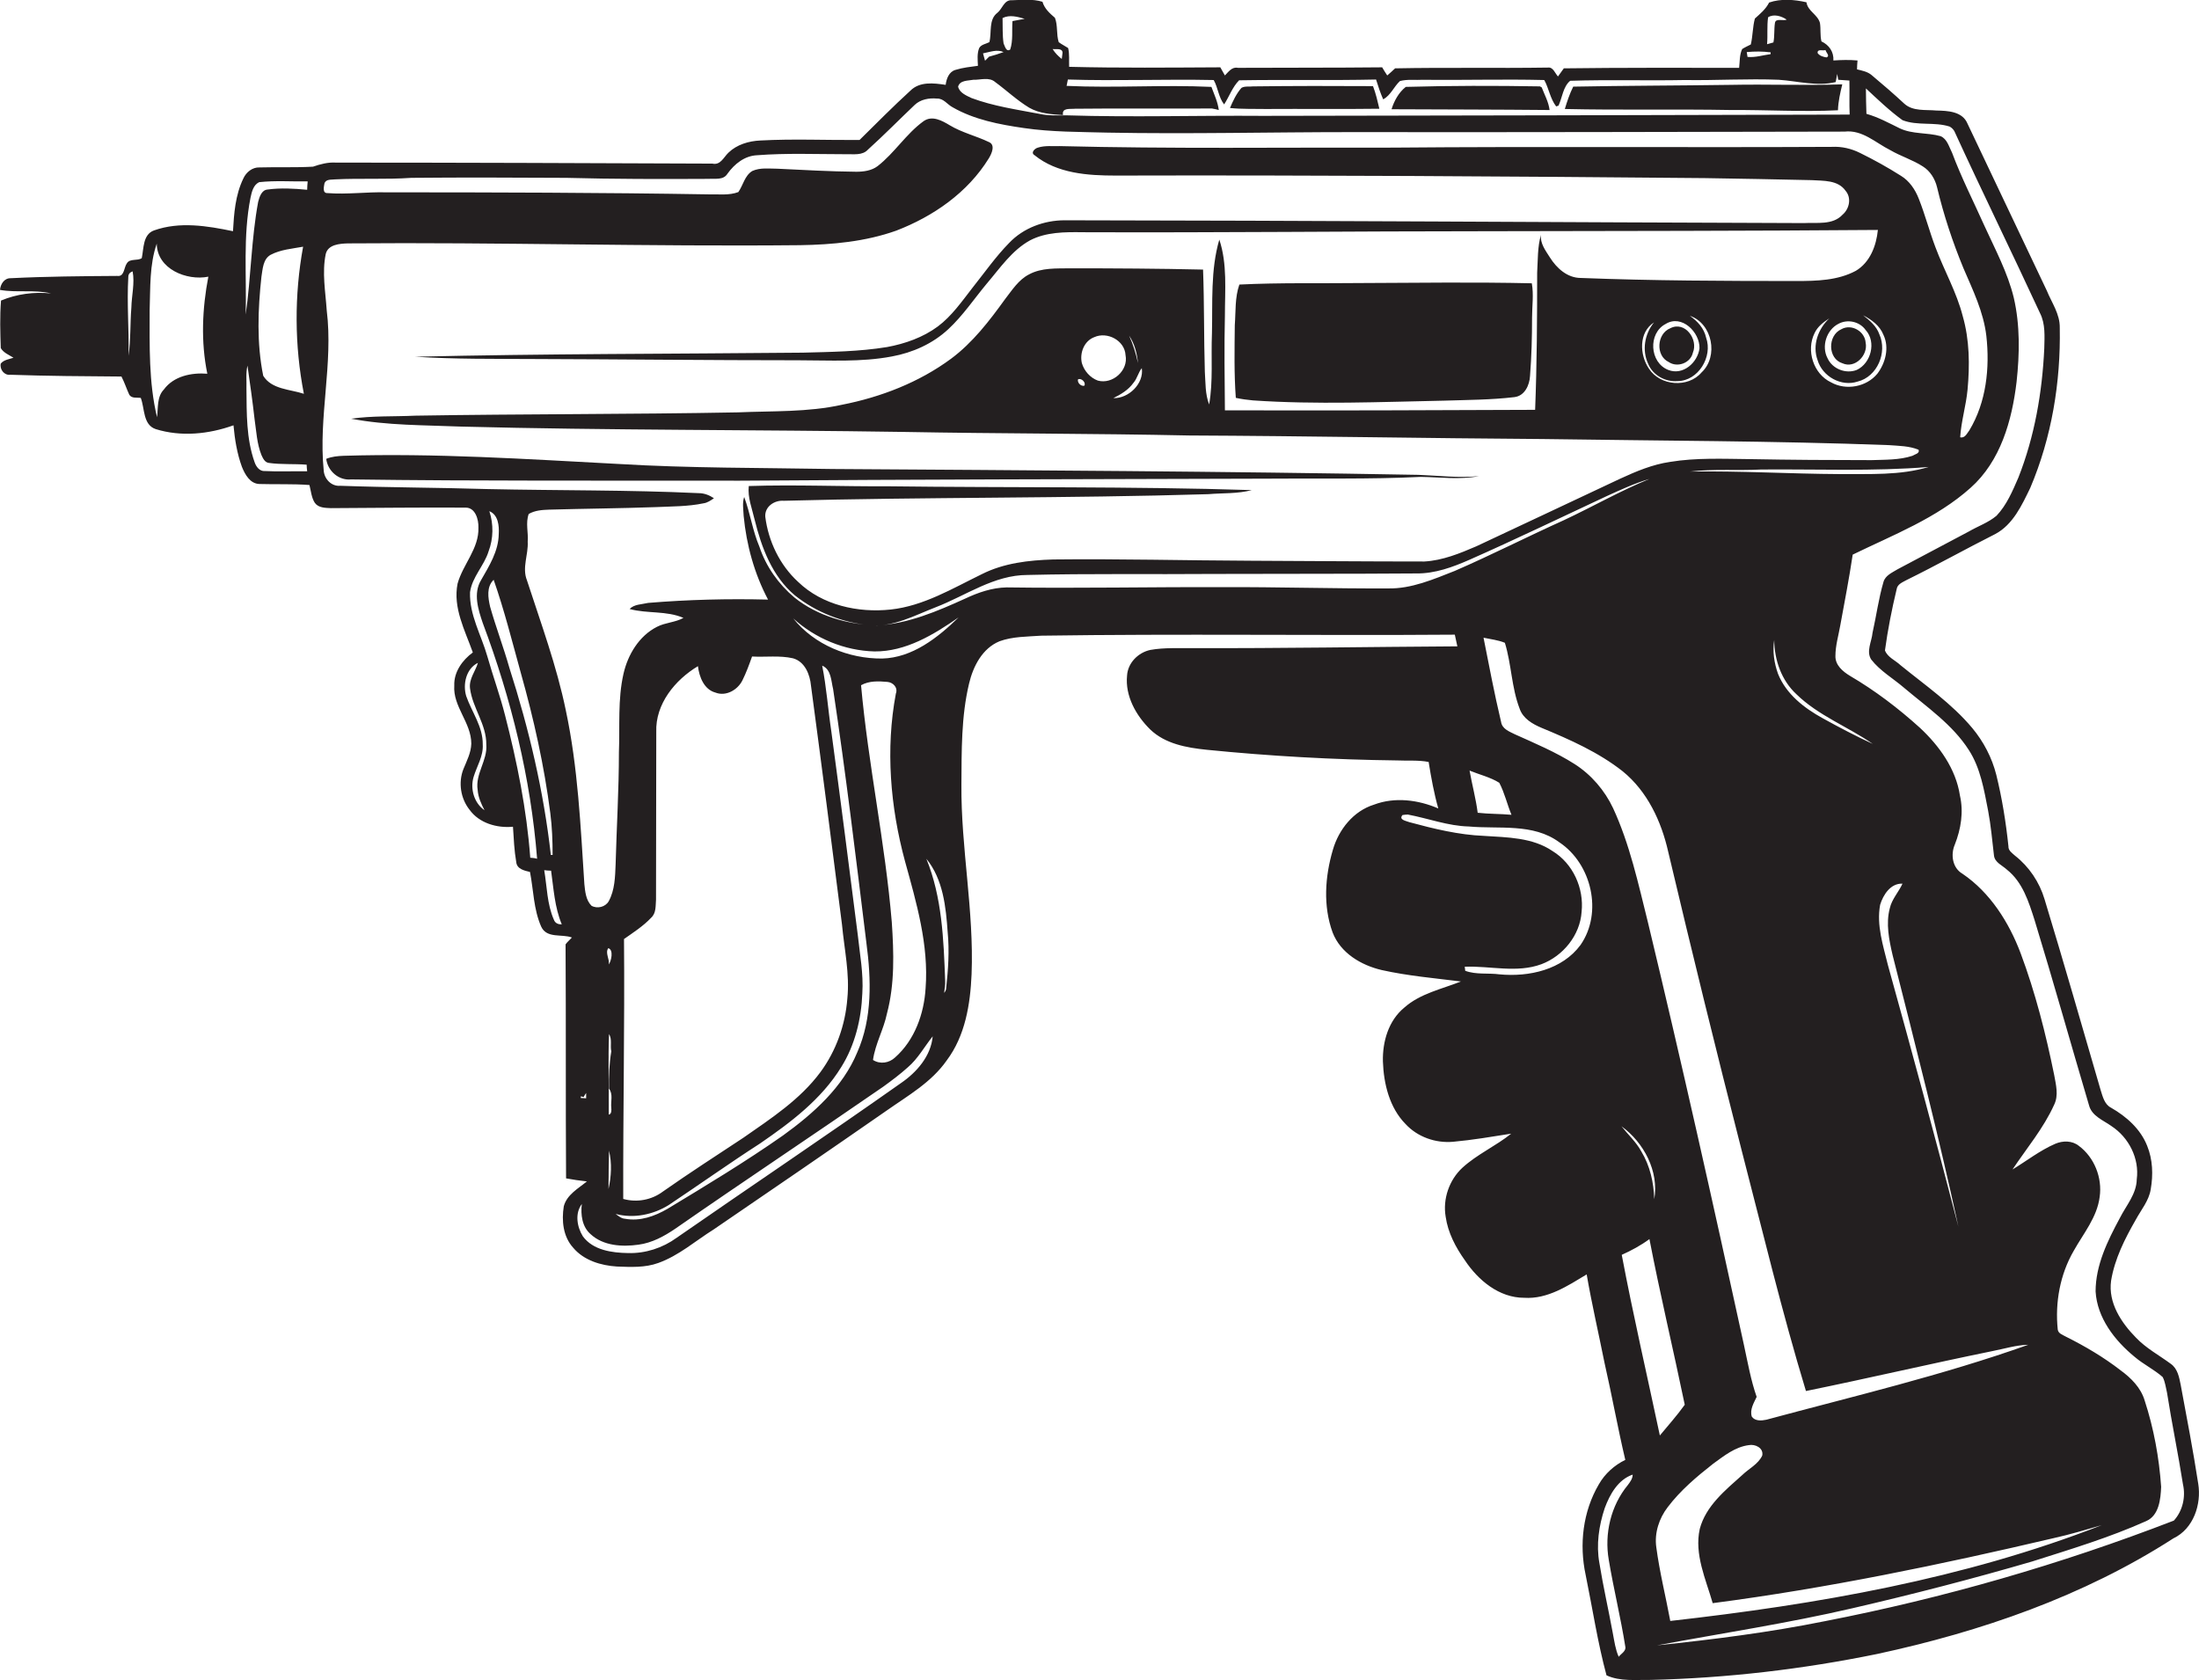 <?xml version="1.0" encoding="utf-8"?>
<!-- Generator: Adobe Illustrator 19.2.0, SVG Export Plug-In . SVG Version: 6.00 Build 0)  -->
<svg version="1.1" id="Layer_1" xmlns="http://www.w3.org/2000/svg" xmlns:xlink="http://www.w3.org/1999/xlink" x="0px" y="0px"
	 viewBox="0 0 865.5 661.4" style="enable-background:new 0 0 865.5 661.4;" xml:space="preserve">
<style type="text/css">
	.st0{fill:#231F20;}
</style>
<g>
	<path class="st0" d="M865.2,584c-2-13-4.5-26-6.9-38.9c-0.6-3-1.2-6.4-3.9-8.3c-4.6-3.4-9.7-6.1-13.7-10.3
		c-5.8-5.9-11-13.7-9.8-22.4c1.4-8.6,5.4-16.5,9.7-24c2.1-3.9,5.2-7.5,5.9-12c1-5.7,0.8-11.7-1.4-17.1c-2.6-6.6-8.1-11.5-14.2-15
		c-2.6-1.3-3.3-4.4-4.1-6.9c-7.3-25.1-14.5-50.2-22.1-75.2c-2-6.7-6.1-12.8-11.6-17.1c-1.1-1-2.7-2-2.6-3.7
		c-1-9.5-2.5-18.9-4.8-28.2c-1.7-6.7-5-13-9.4-18.3c-8.1-9.7-18.6-16.9-28.3-24.8c-2-1.9-5.1-3.1-6.1-5.8c1.1-8.1,2.7-16.2,4.6-24.1
		c0.3-2,2.3-2.7,3.9-3.6c11.8-5.8,23.2-12.2,34.9-18.1c7-3.7,10.5-11.4,13.8-18.2c8.4-19.8,12-41.5,11.6-63
		c0.1-5.4-3.2-9.9-5.1-14.6c-10.4-21.9-20.8-43.8-31.2-65.7c-2-4.9-7.8-5.1-12.3-5.2c-4.2-0.4-9.2,0.4-12.6-2.7
		c-4.2-3.9-8.5-7.6-12.8-11.2c-1.6-1.4-3.8-1.8-5.8-2.3c0-0.9,0.1-2.6,0.2-3.5c-3.2-0.3-6.4-0.2-9.5,0c0.2-3.4-1.7-6.1-4.7-7.5
		c-0.6-2.4-0.2-4.9-0.6-7.3c-0.9-3.3-4.8-4.6-5.3-8.1c-4.8-1.1-10.1-1.5-14.7,0.1c-1.3,2.6-3.5,4.4-5.6,6.3
		c-0.9,3.3-0.8,6.8-1.6,10.2c-1.2,0.6-2.3,1.1-3.4,1.8c-1.1,2.3-0.9,4.9-1.2,7.4c-23,0-46-0.1-69,0.2c-0.8,1.1-1.5,2.1-2.3,3.2
		c-1.2-1.3-1.9-3.8-4-3.5c-20,0.3-40-0.1-60.1,0.3c-1,1-2.1,1.9-3.1,2.8c-0.7-1.1-1.4-2.1-2-3.2c-18.9,0.2-37.9,0.1-56.8,0.2
		c-2.3-0.5-3.7,1.6-5.1,3c-0.6-1-1.2-2.1-1.8-3.2c-19.8,0.1-39.7,0.3-59.5-0.2c-0.1-2.5,0.2-5-0.4-7.4c-1.2-0.8-2.5-1.4-3.7-2.3
		c-1-3.1-0.3-6.6-1.5-9.6c-2.1-1.8-4.1-3.6-4.9-6.3c-3.9-1.2-8.1-0.7-12.1-0.6c-3-0.2-3.7,3.4-5.6,4.9c-3.6,2.7-2.2,7.8-3.2,11.6
		c-1.4,0.7-3.2,0.9-4,2.3c-0.9,2.2-0.6,4.7-0.5,7c-2.9,0.4-5.9,0.7-8.8,1.6c-2.6,0.7-3.6,3.5-3.9,5.9c-4.7-0.7-10.2-1.4-13.9,2.3
		c-6.9,6.3-13.4,12.9-20,19.4c-13,0.1-26-0.5-39,0.2c-4.6,0.2-9.3,1.6-12.6,4.8c-1.9,1.8-3.1,5-6.3,4.3C231,64.2,181.6,64,132.2,64
		c-3.1-0.2-6.1,0.6-9,1.6c-7,0.4-14,0.1-21.1,0.3c-2.8-0.1-5.2,1.9-6.3,4.3C92.6,76.8,92.1,84,91.7,91c-10.1-2.1-21-3.9-31.1-0.3
		c-4.4,1.6-4,7.1-4.8,10.9c-1.7,1.2-4.7,0-5.9,2.1c-1.2,1.7-0.9,5.3-3.8,4.9c-13.9,0.1-27.9,0.2-41.8,0.9c-2.6-0.1-4.1,2.3-4.3,4.6
		c6.6,1.2,13.5-0.2,20.1,1.4c-6.7-0.7-13.5,0.2-19.7,2.8c-0.5,6.2-0.3,12.5-0.1,18.7c1.1,1.9,3.3,2.7,5,3.8c-1.7,0.6-3.8,0.8-5,2.3
		c-0.5,2.3,1.4,4.7,3.7,4.4c14.6,0.5,29.2,0.6,43.8,0.7c1.2,2.3,2,4.8,3.1,7.2c1,1.5,3,1,4.5,1.2c1.6,4.1,0.8,10.6,5.9,12.3
		c10,3.1,20.8,2,30.6-1.5c0.5,5.5,1.4,11.1,3.3,16.3c1.2,3,3.2,6.7,6.9,6.8c6.5,0.2,13.1-0.1,19.7,0.4c0.6,2.4,0.8,5,2.1,7
		c1.4,2,4.1,2,6.3,2.1c17.7-0.1,35.4-0.3,53-0.2c3.9-0.1,5.2,4.7,5.1,7.8c0.3,8.3-6.1,14.5-8.2,22.1c-1.9,9.5,2.9,18.4,6,27.1
		c-4.1,3-7.5,7.7-7.3,13c-0.6,8.3,6.7,14.6,6.7,22.9c-0.1,3.6-1.8,6.8-3.1,10c-2.1,5.3-1.1,11.6,2.4,16c3.8,5.3,10.8,7.3,17.1,6.7
		c0.3,4.7,0.5,9.4,1.3,14c0.3,2.7,3.3,3.3,5.4,3.8c1.4,7.2,1.4,14.7,4.4,21.5c2.2,4.8,8.1,2.8,12.1,4.3c-0.8,0.9-1.8,1.7-2.5,2.7
		c0.2,30.7,0,61.4,0.2,92.1c2.7,0.5,5.4,0.9,8.2,1.2c-3.4,2.8-7.9,5.2-9.1,9.8c-0.9,5.6-0.3,11.9,3.7,16.3c4.2,5,10.9,7,17.2,7.4
		c5.5,0.2,11.1,0.5,16.3-1.4c8.1-2.9,14.6-8.7,21.8-13.2c22.7-15.5,45.5-31.1,68.1-46.8c8.4-5.9,17.6-11.1,23.6-19.7
		c7.3-9.7,9.3-22.1,9.8-33.9c1-25-4.2-49.7-4-74.7c0.1-13.3-0.1-26.7,3-39.7c1.6-6.8,5.2-13.9,12-16.7c5.2-1.9,10.9-1.8,16.4-2.2
		c54.3-0.8,108.5,0,162.8-0.4c0.3,1.5,0.7,3.1,1,4.6c-34.6,0.2-69.2,0.8-103.8,0.7c-5.7,0.1-11.4-0.3-17,0.7
		c-4.8,1-8.9,5.1-9.2,10.1c-0.8,8,3.5,15.7,9.1,21.2c5.9,5.7,14.4,7.2,22.2,8c24.9,2.5,49.9,3.9,75,4.2c4.1,0.2,8.3-0.2,12.4,0.6
		c1,6.2,2.1,12.3,3.8,18.3c-7.9-3.4-17.1-4.6-25.3-1.5c-8.1,2.5-13.9,9.8-16.2,17.8c-3.1,10.5-3.9,22.1-0.1,32.5
		c3.1,8.1,11.2,12.9,19.3,14.8c10.3,2.3,20.8,3.2,31.2,4.5c-7.5,3-16,4.7-22.3,10.3c-6.2,5.1-8.6,13.4-8.4,21.2
		c0.3,8.8,2.6,18.2,8.9,24.6c4.7,5.1,11.8,7.6,18.7,7c7.7-0.7,15.3-2,22.9-3.2c-6.1,4.9-13.4,8.1-19.2,13.4
		c-5.2,4.8-7.8,12.3-6.6,19.3c0.9,6.3,3.9,12,7.6,17.2c5.2,7.8,13.4,14.7,23.3,14.7c9.2,0.6,17.1-4.7,24.6-9.2
		c2,11.6,4.7,23.2,7,34.7c2.9,12.7,5.2,25.6,8.2,38.3c-4.3,2.1-8,5.4-10.4,9.6c-6.3,10.7-7.8,23.7-5.2,35.7
		c2.7,13.2,4.7,26.5,8.2,39.5c5.4,2.5,11.6,1.7,17.4,1.8c29.9-0.7,59.8-4.2,89.1-10.2c40.9-8.8,81.2-22.7,116.6-45.5
		C863.4,601.7,866.5,592,865.2,584z M51.7,121.1c-0.5,6.3-0.2,12.6-1.1,18.9c0.2-10.3-0.7-20.7-0.1-31c0-1.1,0.6-1.8,1.7-2.2
		C53.1,111.5,51.8,116.3,51.7,121.1z M81.6,147.1c-6.2-0.5-13.2,0.9-17.1,6.2c-2.8,2.9-2.2,7.2-2.7,10.9
		c-3.3-13.8-2.9-28.1-2.9-42.1c0.3-8.8-0.1-17.9,2.8-26.2c0.1,10,11.8,14.7,20.3,13C79.6,121.4,79,134.5,81.6,147.1z M104.3,185.4
		c-2.1,0.2-3.5-1.7-4.1-3.5c-3.3-9.3-3.1-19.2-3.2-28.9c0.1-3-0.3-6.1,0.4-9.1c1,7,2,14,2.8,21.1c0.7,4.7,0.9,9.6,2.7,14.1
		c0.6,1.3,1.3,2.9,2.9,3.1c4.9,0.7,10,0.3,14.9,0.7c0,0.6,0.1,1.9,0.2,2.6C115.3,185.4,109.8,185.7,104.3,185.4z M119.6,155
		c-5.4-1.8-12.7-1.7-16-7.1c-2.6-12.8-2.1-26.1-0.7-39c0.5-3,0.6-6.9,3.6-8.6c4-2.1,8.5-2.4,12.8-3.2
		C115.8,116.2,115.9,136,119.6,155z M120.9,74.7c-5.2-0.5-10.4-0.8-15.6-0.1c-2.4,0.2-3.2,3-3.7,4.9c-2.7,14.6-2.8,29.6-4.9,44.3
		c0.4-15.3-1.1-30.8,1.9-46c0.5-2.3,1.1-5,3.4-6.1c6.4-0.7,12.8-0.2,19.1-0.3C121,72.5,120.9,73.6,120.9,74.7z M718.5,19.7
		c0.2,1,1.9,2.3,0.4,2.9c-1.3-0.2-2.7-0.6-3.5-1.7C715.2,19.1,717.4,20.1,718.5,19.7z M695.9,6.8c2.2-1.4,5.2-0.5,7.3,0.9
		C702,8.4,698.9,7,698.6,9c-0.4,2.6-0.1,5.2-0.6,7.7c-0.6,0.2-1.9,0.5-2.5,0.7C695.8,13.9,695.4,10.3,695.9,6.8z M696.9,20.6
		c0,0.2,0,0.5,0,0.7c-3,0.4-6,1.4-9.1,1.1c-0.1-0.5-0.2-1.4-0.3-1.9C690.6,20.2,693.8,20.2,696.9,20.6z M418.2,20.8
		c-0.1,0.6-0.2,1.8-0.3,2.4c-1.4-1.1-2.7-2.4-3.6-3.9C415.6,19.5,418.2,18.8,418.2,20.8z M403.3,7.4c-1.6,0.3-3.2,0.6-4.8,0.9
		c-0.3,3.7,0.3,7.6-0.9,11.2c-1.6,1.1-2.1-1.4-2.6-2.4c-0.5-3.3-0.3-6.7-0.4-10C397.4,5.7,400.5,6.6,403.3,7.4z M395,20.5
		c-1.9,0.7-3.8,1.3-5.7,1.8c-0.5,0.5-1.1,1.1-1.6,1.6c-0.2-0.7-0.6-2.2-0.8-2.9C389.6,20.5,392.4,19.3,395,20.5z M383.1,31.4
		c2.8,0.1,6.2-1.2,8.6,0.9c4.5,3.3,8.6,7.2,13.4,10.1c4,2.3,8.8,2.6,13.3,2.9c-0.6-3,2.8-2.3,4.7-2.5c18-0.2,36,0,53.9-0.1
		c0.7,0.1,2,0.4,2.7,0.6c-0.4-3.2-1.8-6.1-2.9-9.1c-19-0.9-38,0.5-57-0.4c0.1-0.6,0.4-1.9,0.5-2.5c19.1,0.6,38.3-0.2,57.4,0.2
		c1.7,3,1.9,6.8,4.1,9.6c2-3.1,3.3-6.9,5.9-9.5c18-0.3,36,0.1,53.9-0.3c0.8,2.6,1.7,5.3,2.8,7.8c3-1.6,4.2-5,6.6-7.2
		c3-0.8,6.1-0.3,9.1-0.5c15.9,0.2,31.8-0.3,47.7,0.1c1.8,3.2,2.3,7.3,4.7,10.4c0.2-0.1,0.7-0.3,0.9-0.3c1.5-3.2,1.8-7.5,4.6-9.8
		c15-0.5,30.1,0,45.1-0.3c12.3,0.2,24.7-0.6,37-0.1c7.4,0.5,15.1,2.7,22.4,0.9c0.2-1.1,0.4-2.2,0.6-3.2c0.1,0.6,0.3,1.8,0.4,2.3
		c1.5,0.1,2.9,0.2,4.4,0.3c0.1,4.5-0.1,9,0.1,13.4c-77,0.2-154,0.4-231,0.5c-25.7-0.2-51.3,0.6-77-0.2c-3.7,0-7.4,0.2-11-0.6
		c-8.9-1.7-18-3-26.6-6.2c-2.1-1-4.8-2.1-5.3-4.5C377.8,31.5,381.1,31.8,383.1,31.4z M188,310.9c0.2,2.9,1.4,5.5,2.7,8
		c-4.1-2.8-5.7-8.4-4.3-13.1c1.3-4.3,3.9-8.2,3.6-12.8c0.1-7-4.3-12.7-6.5-19c-1.4-4.6-0.1-10.8,4.6-13.1c-1,3.4-3.6,6.3-3.1,10.1
		c1,7.7,6.5,14.1,6.4,22.1C191.9,299.3,187,304.6,188,310.9z M208.7,337.6c-1.4-19-5.2-37.7-9.9-56c-2-7.9-4.8-15.5-7-23.3
		c-2.4-8.4-7.1-16.3-6.8-25.2c0.8-6,5.6-10.5,7.3-16.1c1.9-5,2-10.7,0.3-15.8c3.5,1.4,3.9,5.8,3.7,9c-0.1,6.8-3.8,12.6-7,18.2
		c-3.1,5.2-1.1,11.5,0.7,16.8c11.2,29.8,18.9,61.1,21.4,92.8C210.8,337.8,209.4,337.6,208.7,337.6z M200.5,262.9
		c-2.3-8.1-5.3-16-7.6-24.1c-0.8-3.5-1.5-7.8,1.4-10.6c4.2,12,7.3,24.4,10.7,36.7c5.1,18.1,9.2,36.5,11.6,55.2
		c0.7,5.4,0.9,10.9,0.9,16.4c-0.2,0-0.5,0-0.7,0C214,311.5,208.2,286.9,200.5,262.9z M218,362c-2.7-6.1-2.7-13-3.8-19.5
		c0.7,0.1,2,0.2,2.7,0.2c1,7.1,1.4,14.4,4.2,21.1C219.8,363.9,218.5,363.4,218,362z M228.6,432.2c0-0.2,0-0.5,0-0.7l1.1,0.3
		c0.2-0.4,0.7-1.2,1-1.6c0,0.5,0,1.5,0,2.1C230.1,432.2,229.1,432.2,228.6,432.2z M354.6,426.3c-29.2,20.6-58.9,40.5-88.3,60.9
		c-5.5,4-12.3,6.2-19.1,6c-6.3-0.1-13.8-1.1-17.8-6.6c-2.3-3.7-3.2-9-0.4-12.7c-0.5,4.2,0.1,9,3.5,11.9c5,4.6,12.4,5,18.8,4.1
		c5.3-0.7,10.1-3.3,14.5-6.3c27.2-18.9,54.8-37.2,82-56c3.3-2.4,6.5-4.8,9.5-7.5c4-3.4,6.5-8.1,9.8-12.2
		C366.4,415.6,360.9,422,354.6,426.3z M240.6,436.1c0.1,0.8,0.1,2.5-1,2.6c0.1-10.6-0.3-21.2,0.1-31.7c1.3,2,0.4,4.6,0.9,6.8
		c-0.8,4.9-1,9.8-0.9,14.7C241.4,430.7,240.3,433.5,240.6,436.1z M239.5,468c0-5,0.1-10.1,0.2-15.1
		C240.9,457.8,240.6,463.1,239.5,468z M239.6,379.6c0.4-2.1-1.5-4.5-0.2-6.4C241.6,373.8,240.6,378.3,239.6,379.6z M245.6,369.6
		c3.7-2.6,7.6-5.1,10.7-8.4c2-1.8,1.7-4.7,1.9-7.1c0.1-22,0-44,0.1-66c-0.4-11,7.4-20.5,16.4-25.9c0.5,4.2,2.4,9.2,6.9,10.4
		c4.1,1.6,8.7-1,10.6-4.8c1.5-3,2.7-6.3,3.8-9.4c5.4,0.3,10.8-0.5,16.1,0.7c4.7,1.3,6.7,6.4,7.1,10.8c4.2,31.3,8.2,62.6,12.2,94
		c0.9,9.7,3.1,19.4,2.1,29.2c-0.8,10.3-4.4,20.5-10.6,28.9c-8,10.8-19.4,18.2-30.3,25.8c-10.6,7-21.3,13.9-31.7,21.2
		c-4.4,3.3-10.2,4.4-15.6,2.9C245.2,437.7,245.9,403.6,245.6,369.6z M263.2,474.3c12-8,23.8-16.4,35.9-24.2
		c12.1-8.3,24.2-17.4,32-30.1c5.4-8.6,7.9-18.9,8.3-29c0.5-7.8-1-15.5-1.8-23.1c-3.4-26.7-6.8-53.3-10.4-80
		c-1.3-8.6-1.9-17.4-3.6-25.9c3.6,1.5,3.5,6,4.3,9.2c5,33.2,9,66.6,13.1,99.9c1.9,14.3,2.4,29.6-3.6,43.1
		c-5.7,13.8-17.3,24.1-29.2,32.7c-14.7,10.3-30.1,19.6-45.5,28.9c-5,2.9-10.8,5-16.7,3.9c-1.5-0.1-2.6-1.1-3.7-1.9
		C249.4,479.7,257.1,478.1,263.2,474.3z M356.2,339c4.5,16.3,9.4,32.9,8.1,50c-0.6,10-4.3,20.4-12,27.2c-2.3,2.2-5.9,2.8-8.7,1
		c0.9-6.4,4.2-12,5.5-18.3c3.1-11.7,2.7-23.9,1.9-35.9c-2.6-31.3-9.3-62.1-12.1-93.3c3.2-1.8,7-1.6,10.4-1.3
		c2.2,0.2,4.2,2.2,3.3,4.6C348.5,294.8,350.4,317.6,356.2,339z M372.4,388.9c0,0.7-0.3,1.3-0.8,1.9c0.2-1.6,0.5-3.2,0.4-4.8
		c-0.6-16.2-1.2-32.8-7.4-48c6.6,8.1,7.7,18.9,8.4,29C373.7,374.3,373.2,381.6,372.4,388.9z M347.2,259.2
		c-13.2,0.1-26.7-5.4-35-15.8c8.7,7.9,20.2,12.7,32,13c12.3,0.1,23.3-6.6,33.1-13.4C369.1,251,359.1,258.9,347.2,259.2z
		 M572.6,224.7c-8.4,3.3-17.1,7.1-26.3,6.9c-21.7,0.1-43.4-0.6-65.1-0.5c-28.3-0.1-56.6,0.5-85,0.1c-5.7,0.1-11.2,2-16.3,4.4
		c-11,5-22.5,9.9-34.7,10.6c-11.5-0.4-23.4-3.7-32.5-11c-6.3-5.3-11.2-12.2-13.8-20c-2.7-6.3-3.6-13.2-6-19.6
		c-0.8,2.4-0.3,5-0.2,7.5c1.1,11.4,4.2,22.7,9.6,32.9c-15.7-0.4-31.5,0-47.2,1.3c-2.5,0.6-5.5,0.5-7.3,2.4c7,1.9,14.5,0.6,21.2,3.5
		c-3.2,1.8-7.1,1.8-10.4,3.5c-7.1,3.6-11.5,11-13.2,18.5c-2.3,10.1-1.4,20.6-1.8,30.9c0,14.7-0.9,29.4-1.3,44.1
		c-0.2,4.9-0.3,10.1-2.7,14.5c-1.3,2.3-4.5,3.1-6.8,1.8c-2.2-2.2-2.5-5.6-2.8-8.5c-1.5-22.9-2.5-45.9-7.3-68.4
		c-3.6-17.5-9.8-34.3-15.3-51.2c-2-5,0.6-10.1,0.3-15.2c0.3-3.6-0.9-7.4,0.4-10.9c2.4-1.4,5.2-1.6,7.9-1.7c14-0.4,28-0.5,42-1
		c6.3-0.3,12.7-0.2,18.9-1.5c1.5-0.2,2.8-1.1,4.1-2c-1.8-1.2-3.8-2-6-2c-27.6-1.3-55.3-1-83-1.6c-19.3-0.6-38.7-0.6-58.1-1.3
		c-3.5,0.3-6.3-2.7-6.5-6.1c-2.1-21,3.8-41.9,1.2-62.9c-0.5-7.4-1.9-14.9-0.4-22.2c0.9-3.8,5.5-4.1,8.7-4.2
		c59.3-0.5,118.6,1.3,178,0.7c12.7-0.2,25.7-1.4,37.8-5.7c14.6-5.6,28.2-15,36.5-28.5c1.1-1.8,2.7-5.3,0-6.4
		c-5-2.4-10.6-3.7-15.4-6.6c-3-1.8-6.9-4-10.3-1.6c-6.9,5-11.4,12.5-18.1,17.7c-2.4,1.8-5.5,2.2-8.4,2.2
		c-10.4-0.1-20.7-0.7-31.1-1.2c-3.3,0-6.7-0.5-9.8,0.9c-3,1.8-3.6,5.6-5.5,8.3c-3.7,1.4-7.8,0.8-11.7,0.9
		c-42.3-0.7-84.6-0.8-126.9-0.8c-7.7-0.2-15.4,0.9-23.1,0.3c-2.1,0.1-1.4-2.6-1.2-3.8c0.6-1.8,2.7-1.4,4.2-1.6c10-0.5,20,0.1,30-0.6
		c20.3-0.2,40.7-0.1,61,0c18.7,0.5,37.3,0.5,56,0.4c2.5-0.2,5.8,0.6,7.4-2c2.8-3.9,6.8-7.1,11.7-7.3c11.6-0.9,23.3-0.4,34.9-0.4
		c3-0.1,6.5,0.6,8.7-1.8c6.3-5.7,12.3-11.8,18.4-17.6c2.3-2.2,5.7-2.8,8.8-2.5c2.6-0.1,4,2.3,6.1,3.4c8.5,4.9,18.4,6.8,28.1,8.2
		c10.9,1.6,21.9,1.5,32.9,1.8c32,0.6,64-0.2,96.1-0.2c64.7,0.1,129.3-0.1,194-0.2c7-0.8,12.2,4.4,18,7.3c4.1,2.4,8.8,3.8,12.8,6.4
		c2.9,1.8,4.8,4.9,5.6,8.2c2.6,10.9,6.1,21.5,10.4,31.9c3.7,8.6,7.9,17.2,9,26.6c1.4,12.6,0,26.1-6.7,37.2c-0.9,1.1-1.7,3.2-3.6,2.7
		c0.4-6.3,2.3-12.4,2.9-18.7c0.9-9.7,0.8-19.6-1.9-29c-2.4-9.4-7.3-17.9-10.7-27c-2.4-6.3-4.1-12.9-6.6-19.2c-1.4-3.6-3.7-7-7-9
		c-5.2-3.3-10.6-6.3-16.1-9c-3.4-1.7-7.2-2.6-11-2.4c-57.7,0.3-115.3-0.2-173,0.3c-43.7-0.1-87.4,0.5-131-0.6
		c-2.8,0.1-5.8-0.3-8.6,0.6c-1.2,0.3-3,2-1.3,3c8.9,7.2,20.9,8,31.9,8c77.3-0.2,154.6,0.3,231.9,1c14,0.2,28.1,0.5,42.1,0.8
		c4.6,0.3,10.3-0.1,13.3,4.2c2.4,2.8,1.5,7.1-1.2,9.4c-3.9,4.2-10.1,3-15.2,3.3c-97-0.3-194-1-291-1.1c-8,0-16.2,3-21.8,8.9
		c-5.3,5.4-9.7,11.7-14.4,17.6c-4.2,5.4-8.2,11.2-13.7,15.3c-5.8,4.3-12.9,6.8-20,8.1c-11,1.8-22.1,1.9-33.1,2.2
		c-50.9,0.5-101.8,0.4-152.6,1.6c15.5,1,31.2,0.8,46.7,0.9c34.7,0.1,69.3,0.5,104,0.5c12.3,0,24.8,0.8,36.9-1.5
		c8.2-1.5,16.1-5,22.3-10.8c5.7-5.3,10.1-11.9,15.1-17.9c5.2-6.1,9.9-13.1,17-17c6.3-3.3,13.7-3.3,20.7-3.2
		c53.3,0.2,106.6-0.4,160-0.4c51-0.1,102-0.1,153-0.5c-0.6,6.2-3.1,12.8-8.7,16.1c-7.1,3.8-15.4,4-23.3,4c-28.3,0-56.6-0.1-84.9-1.2
		c-5.3,0-9.5-3.8-12.2-8.1c-1.7-2.7-3.9-5.5-3.5-8.9c-1.4,4.8-1.2,10-1.5,14.9c0,18-0.1,36-0.8,54c-40.7,0.2-81.4,0.3-122.1,0.2
		c-0.1-12.4-0.3-24.9,0-37.3c0-10,1-20.3-2.2-29.9c-3.5,12-2.6,24.6-2.9,37c-0.4,9.3,0.5,18.7-1.1,27.9c-1.6-4.1-1.4-8.6-1.7-12.9
		c-0.4-13.4-0.2-26.8-0.7-40.2c-17.4-0.4-34.8-0.5-52.2-0.5c-5.5,0.1-11.3-0.3-16.3,2.4c-4.1,2.1-6.6,6.1-9.4,9.7
		c-6.2,8.6-12.8,17.2-21.3,23.5c-12.6,9.3-27.6,15.1-42.9,18.1c-13.5,3-27.3,2.4-41,3c-42.3,0.8-84.7,0.6-127,1.3
		c-8.4,0.4-16.9,0-25.2,1.2c14.2,2.7,28.8,2.5,43.3,3.1c58,1.5,116,1.2,174,2.1c37.5,0.7,75,0.6,112.5,1.4
		c46.5,0.2,92.9,1.1,139.4,1.4c45.4,0.7,90.7,0.7,136.1,2.4c3.9,0.3,7.9,0.3,11.6,1.8c0.6,1.5-1.5,1.8-2.4,2.4
		c-5.2,1.7-10.7,1.5-16.1,1.7c-16,0-32-0.1-48-0.4c-10.4-0.1-21-0.6-31.3,1.1c-6.9,1-13.3,3.7-19.6,6.6
		c-18.8,8.9-37.7,17.7-56.6,26.6c-6.5,2.8-13.3,5.6-20.5,6c-22.7,0-45.4-0.2-68.1-0.3c-26-0.1-52-0.8-78-0.5
		c-9.6,0.3-19.4,1.4-28.1,5.8c-11.5,5.6-22.9,12.5-35.8,13.9s-27-1.7-36.5-10.9c-7.2-6.6-11.7-16-12.9-25.6c-0.3-4,3.6-6.6,7.3-6.3
		c55.7-1.5,111.4-0.9,167.1-2.6c5.7-0.5,11.5-0.1,17.1-1.6c-47.7-1.5-95.4-0.9-143.2-1.5c-18.3,0.1-36.5-0.7-54.8-0.1
		c-0.5,4.5,1.3,8.9,2.3,13.2c2.7,11,6.9,22.3,15.8,29.8c8.4,6.7,18.9,10.8,29.6,11.8c9.2,0.8,17.6-3.9,25.9-7.1
		c11.9-4.6,22.9-12.7,36.1-12.7c24.3-0.6,48.7-0.2,73-0.4c26.7-0.1,53.3,0,80-0.2c7.4,0.1,14.4-2.5,21-5.4c18.1-8,35.9-16.6,53.9-25
		c5.5-2.5,11.1-5.1,16.9-6.8c-11.5,4.7-22.3,10.9-33.6,16.2C601.2,211.2,587.1,218.4,572.6,224.7z M665.2,185.6
		c9.3-1.1,18.6-0.3,28-0.8c22-0.2,44,0.8,65.9-1c-11.3,3.4-23.3,2.7-34.9,2.8C704.5,186.5,684.9,185.3,665.2,185.6z M707,273.2
		c8.7,8.5,20.3,12.8,30.1,19.6c-6.7-3.1-13.2-6.5-19.7-10.1c-7.3-4-14.4-9.5-17.6-17.5c-1.5-4.2-2.2-8.8-1.5-13.3
		C698.4,259.9,701.2,267.8,707,273.2z M715.4,141.8c1.9,6.4,9.3,10.5,15.7,8.4c7.8-1.9,11.8-11.5,8.6-18.6c-1.1-3.2-3.8-5.5-6.4-7.5
		c3.3,1.7,6.6,4.1,8,7.7c2.4,5,0.8,11.1-2.4,15.3c-4.3,5.2-12.3,6.7-18.2,3.4c-7-3.3-9.9-12.6-6.5-19.4c1.2-2.6,3.5-4.3,5.8-5.8
		C715.6,129.4,713.2,135.9,715.4,141.8z M723.5,127.5c3.6-2,8.4-1,10.8,2.4c4.3,4.7,2.1,13.1-3.5,15.7c-4.3,1.7-9.6-0.4-11.5-4.6
		C716.8,136.3,718.9,129.9,723.5,127.5z M648.7,143.2c1.8,4.5,6.8,7.2,11.5,6.8c8.2,0,14-9.6,11.3-17.1c-0.8-3.7-3.4-6.5-6.4-8.6
		c8.9,3,11.4,16,4.6,22.3c-5.3,6.2-16.3,5.3-20.7-1.5c-3.7-5.4-4.1-14.3,2-18.2C647.3,131.4,646.2,137.9,648.7,143.2z M655.6,127.5
		c6.3-3.9,13.5,3.3,13.3,9.6c-0.7,5.6-6.5,10.8-12.3,8.5C649.2,142.7,648.6,131.1,655.6,127.5z M425.8,142.9
		c-0.9-4,0.9-8.7,4.9-10.2c5.1-2.3,12,1.3,12.3,7.1c1.2,6-5.1,11.6-10.9,10C429.1,148.7,426.7,146,425.8,142.9z M426.8,151.8
		c-1.3,0.4-2.9-1.2-2.5-2.5C425.6,148.7,427.5,150.5,426.8,151.8z M446.1,150.7c1.5-1.7,1.9-4.1,3.3-5.8c0.9,6.1-5.2,12-11.2,11.8
		C441.2,155.2,444.1,153.5,446.1,150.7z M444.4,132.1c2.2,3.2,3.1,7,3.5,10.8C447.1,139.2,446,135.6,444.4,132.1z M622.1,371.9
		c-7.2,9.8-20.3,12.7-31.9,11.6c-4.5-0.6-9.2,0.2-13.5-1.4l-0.2-1.6c10-0.4,20.5,2.6,30.2-1c8.5-3.2,15.2-11.4,15.8-20.6
		c1-9.3-3.4-19-11.4-23.9c-7.9-5.4-17.8-5.4-27-6c-10-0.4-19.8-2.8-29.4-5.4c-1.2-0.5-4.3-0.9-2.7-2.8c0.5-0.1,1.6-0.2,2.1-0.2
		c8,1.5,15.8,4.5,24,4.7c11.9,1.1,25.3-1.4,35.6,6.2C626.5,340,630.9,359.2,622.1,371.9z M578.4,303.3c3.9,1.6,8.2,2.6,11.7,4.8
		c2.1,4,3.1,8.5,4.8,12.6c-4.4-0.4-8.9-0.3-13.3-0.8C580.9,314.4,579.4,308.9,578.4,303.3z M619.7,300.7
		c-7.4-4.7-15.5-8.1-23.5-11.7c-2.2-1.1-5-2.1-5.4-4.9c-2.6-10.9-4.7-22-6.9-33.1c2.8,0.6,5.7,0.9,8.4,2c2.6,8.4,2.6,17.6,5.8,25.9
		c1.3,3.9,5.1,6.1,8.7,7.6c11.1,4.6,22.4,9.6,31.9,17.1c9.7,7.9,15.2,19.7,17.9,31.7c9.3,39.3,18.9,78.4,28.9,117.5
		c8.2,31.6,15.8,63.4,25.3,94.7c24.5-5,48.8-10.7,73.3-15.7c4.7-0.9,9.4-2.4,14.2-2.5c-33.7,12-68.6,20.2-103.1,29.5
		c-1.9,0.4-4.4,0.6-5.7-1.2c-0.9-2.8,0.8-5.4,1.9-7.8c-2.3-6.6-3.5-13.5-5-20.4c-12.1-55.6-24.5-111.1-37.8-166.4
		c-3.8-15.2-7.1-30.6-13.7-44.9C631.6,311.1,626.3,304.9,619.7,300.7z M744.9,375.9c9,35.5,18.1,71,25.9,106.9
		c-8.9-34.3-18.2-68.6-27.7-102.8c-1.9-7.8-4.6-15.8-3.1-23.9c1.2-3.9,4.1-8.5,8.8-8.3c-1.5,3.3-4.2,6.1-5,9.7
		C742.2,363.5,743.5,369.9,744.9,375.9z M651.1,472c-0.2-6.6-1.7-13.2-5.1-18.8c-2-3.7-5.2-6.6-7.8-9.9C647,449.7,653,461,651.1,472
		z M640.7,584.5c-6.7,8.1-9.3,19.2-7.5,29.5c1.9,11.4,4.7,22.7,6.5,34.1c0.4,1.8-1.7,2.8-2.6,4c-1.3-2.9-1.7-6.1-2.3-9.2
		c-1.7-9.3-3.8-18.4-5.3-27.7c-1.3-7.2-0.2-14.7,2.1-21.6c2-5.4,5.2-11.2,11-13.2C642.6,582,641.6,583.3,640.7,584.5z M638.3,493.9
		c3.8-1.7,7.5-3.7,10.9-6.2c4.2,21.8,9.4,43.5,13.9,65.2c-3,4.2-6.5,8.1-9.8,12.1C648.3,541.4,642.8,517.7,638.3,493.9z
		 M656.4,593.2c5-6.6,11.4-12,17.9-17.1c4.3-3.1,8.6-6.6,14-7.3c2.5-0.5,5.9,1.1,5.3,4.1c-1.6,3.4-5.2,5.1-7.8,7.6
		c-6.7,6-14.4,12.2-16.8,21.3c-2.2,10,2.4,19.8,5.1,29.2c45.2-5.9,89.9-15.2,134.2-25.6c6.4-1.4,12.6-3.3,18.9-5.1
		C772.9,621.5,715,631.5,657.4,638c-1.8-9.7-4.2-19.2-5.5-29C651.1,603.4,653,597.6,656.4,593.2z M855.6,598.5
		c-44.5,17.2-90.6,30.5-137.4,39.6c-21.8,4.4-43.9,7.2-66,9.5c25.7-4.8,51.5-8.7,76.9-14.6c23.8-5.5,47.4-11.6,70.7-18.4
		c15.1-4.8,30.4-9.4,44.9-15.9c5.1-2.2,5.7-8.7,5.9-13.5c-0.8-11.5-2.9-23-6.5-34c-1.5-5-5.3-8.8-9.4-11.8
		c-6.7-5.2-14-9.5-21.6-13.3c-1.2-0.7-3-1.2-3.2-2.8c-1.1-10.6,0.9-21.7,6.3-31c3.8-6.8,9.2-13.2,10.2-21.2
		c1.1-7.5-2.1-15.6-8.2-20.1c-2.6-2.1-6.3-2.1-9.3-0.8c-6,2.6-11.2,6.7-16.8,10.1c5.6-8.4,12.2-16.2,16.4-25.5
		c1.8-3.7,0.7-7.8,0-11.7c-3.3-16.2-7.4-32.4-13.2-47.9c-4.6-12.2-12-23.9-22.9-31.3c-4-2.3-4.7-7.6-3-11.5c2.4-6.1,3.5-12.8,2-19.3
		c-1.6-10.5-8.1-19.5-15.7-26.6c-8.5-7.7-17.7-14.7-27.6-20.5c-2.8-1.7-5.8-4.2-5.7-7.8c0-4.1,1.2-8,1.9-12
		c1.7-9.3,3.5-18.5,4.9-27.9c16-7.8,33-14.3,46.4-26.3c11.8-10.5,16.3-26.5,18.1-41.7c1.2-11,1.4-22.3-1.1-33.1
		c-2.4-9.9-7.3-19-11.5-28.2c-4.3-9.6-9.1-19-12.8-28.9c-1.2-2.3-1.9-5.4-4.5-6.5c-5.3-1.5-11.1-0.7-16.1-3.1
		c-4.3-2.1-8.5-4.4-13.1-5.7c-0.1-3.3-0.2-6.7-0.2-10c4.6,4.3,9.3,8.8,14.4,12.5c5.9,2.3,12.5,0.6,18.5,2.5c0.8,0.4,1.4,1,1.9,1.8
		c11,24,22.6,47.6,33.7,71.6c2.2,4.3,1.8,9.2,1.7,13.9c-0.8,17.3-3.8,34.7-10.2,50.9c-2.3,5.3-4.6,10.8-8.6,15
		c-3.2,2.7-7.3,4.1-10.9,6.2c-9.3,5-18.8,9.9-28.1,14.9c-2.1,1.3-4.8,2.4-5.5,5c-1.9,6.5-2.8,13.3-4.3,20c-0.3,3.4-2.6,7.3-0.5,10.5
		c3.5,4.5,8.6,7.4,12.9,11.1c9,7.6,19.1,14.5,25.5,24.5c4.6,7.1,6,15.7,7.6,23.9c1.1,5.8,1.6,11.7,2.3,17.6c0.3,2.8,3.3,3.9,5.1,5.6
		c6.2,4.9,8.6,12.7,10.9,19.9c7.4,24.2,14.2,48.5,21.4,72.8c1.1,4.3,5.6,5.9,8.8,8.2c6.9,4.5,11.1,12.8,10,21
		c-0.1,5.8-4.2,10.3-6.7,15.3c-4.8,8.9-9.5,18.5-9.5,28.8c0.6,10.4,7.5,19.3,15.3,25.7c3.5,3,7.7,5,11.1,8c1,1.9,1.2,4.1,1.7,6.1
		c1.9,12.1,4.4,24.1,6.3,36.2C860.3,589.1,859.1,594.7,855.6,598.5z"/>
	<path class="st0" d="M723.4,43.4c0.1-3.5,0.9-6.9,1.7-10.2c-14.6,0.5-29.3-0.1-43.9,0.2c-20.7,0.3-41.4,0.3-62,0.7
		c-1.4,2.8-2.4,5.8-3.3,8.8c21.8,0.5,43.6,0,65.4,0.4C695.3,43.2,709.4,44.1,723.4,43.4z"/>
	<path class="st0" d="M498.2,42.9c14.9-0.1,29.8,0.1,44.7-0.1c-0.7-3-1.4-6-2.5-8.9c-15.7-0.1-31.4-0.1-47.2,0.1
		c-1.5,0.2-3.3-0.2-4.6,0.6c-2,2.3-3.3,5.1-4.5,7.9C488.8,43,493.5,42.8,498.2,42.9z"/>
	<path class="st0" d="M606.8,34.4l-0.7-0.4c-17.6-0.3-35.3-0.3-52.8,0.2c-2.7,2.1-4.6,5.5-5.6,8.8c20.7,0.1,41.5,0.1,62.2,0.3
		C609.5,40.1,607.9,37.3,606.8,34.4z"/>
	<path class="st0" d="M493.2,157.6c25,1.7,50,0.6,75,0.1c9.3-0.3,18.6-0.3,27.9-1.4c4-0.5,5.9-4.7,6.1-8.3c0.6-7.7,0.8-15.3,0.8-23
		c0-4.5,0.7-9-0.1-13.5c-22.3-0.5-44.5-0.2-66.8-0.1c-16.1,0.2-32.2-0.2-48.3,0.6c-1.8,5.1-1.4,10.7-1.8,16
		c-0.1,9.5-0.3,19.1,0.4,28.6C488.7,157.1,491,157.4,493.2,157.6z"/>
	<path class="st0" d="M656.8,142.5c3.4,2.3,8.6,0.4,9.5-3.7c2.2-5.2-3.1-12.6-8.9-9.6C652.1,131.3,651.5,140,656.8,142.5z"/>
	<path class="st0" d="M725.2,143c4.9,2.2,10.1-3.2,9.1-8.1c-0.3-4.5-5.6-7.6-9.6-5.3C719.3,132,719.3,141.2,725.2,143z"/>
	<path class="st0" d="M559.2,187.7c7.6,0.1,15.3,1.2,22.9-0.3c-7.9,0.8-15.9-0.2-23.8-0.5c-76.8-1.4-153.7-1.8-230.5-2.3
		c-28.2-0.5-56.5-0.3-84.6-2c-36-1.9-72-4.3-108-3.2c-2.3,0.1-4.6,0.3-6.8,1.2c0.6,4.8,4.9,8.6,9.8,8.1c51,0.7,102,0.4,152.9,0.5
		c69-0.5,138-0.6,207-0.8C518.5,188.2,538.9,188.7,559.2,187.7z"/>
</g>
</svg>
